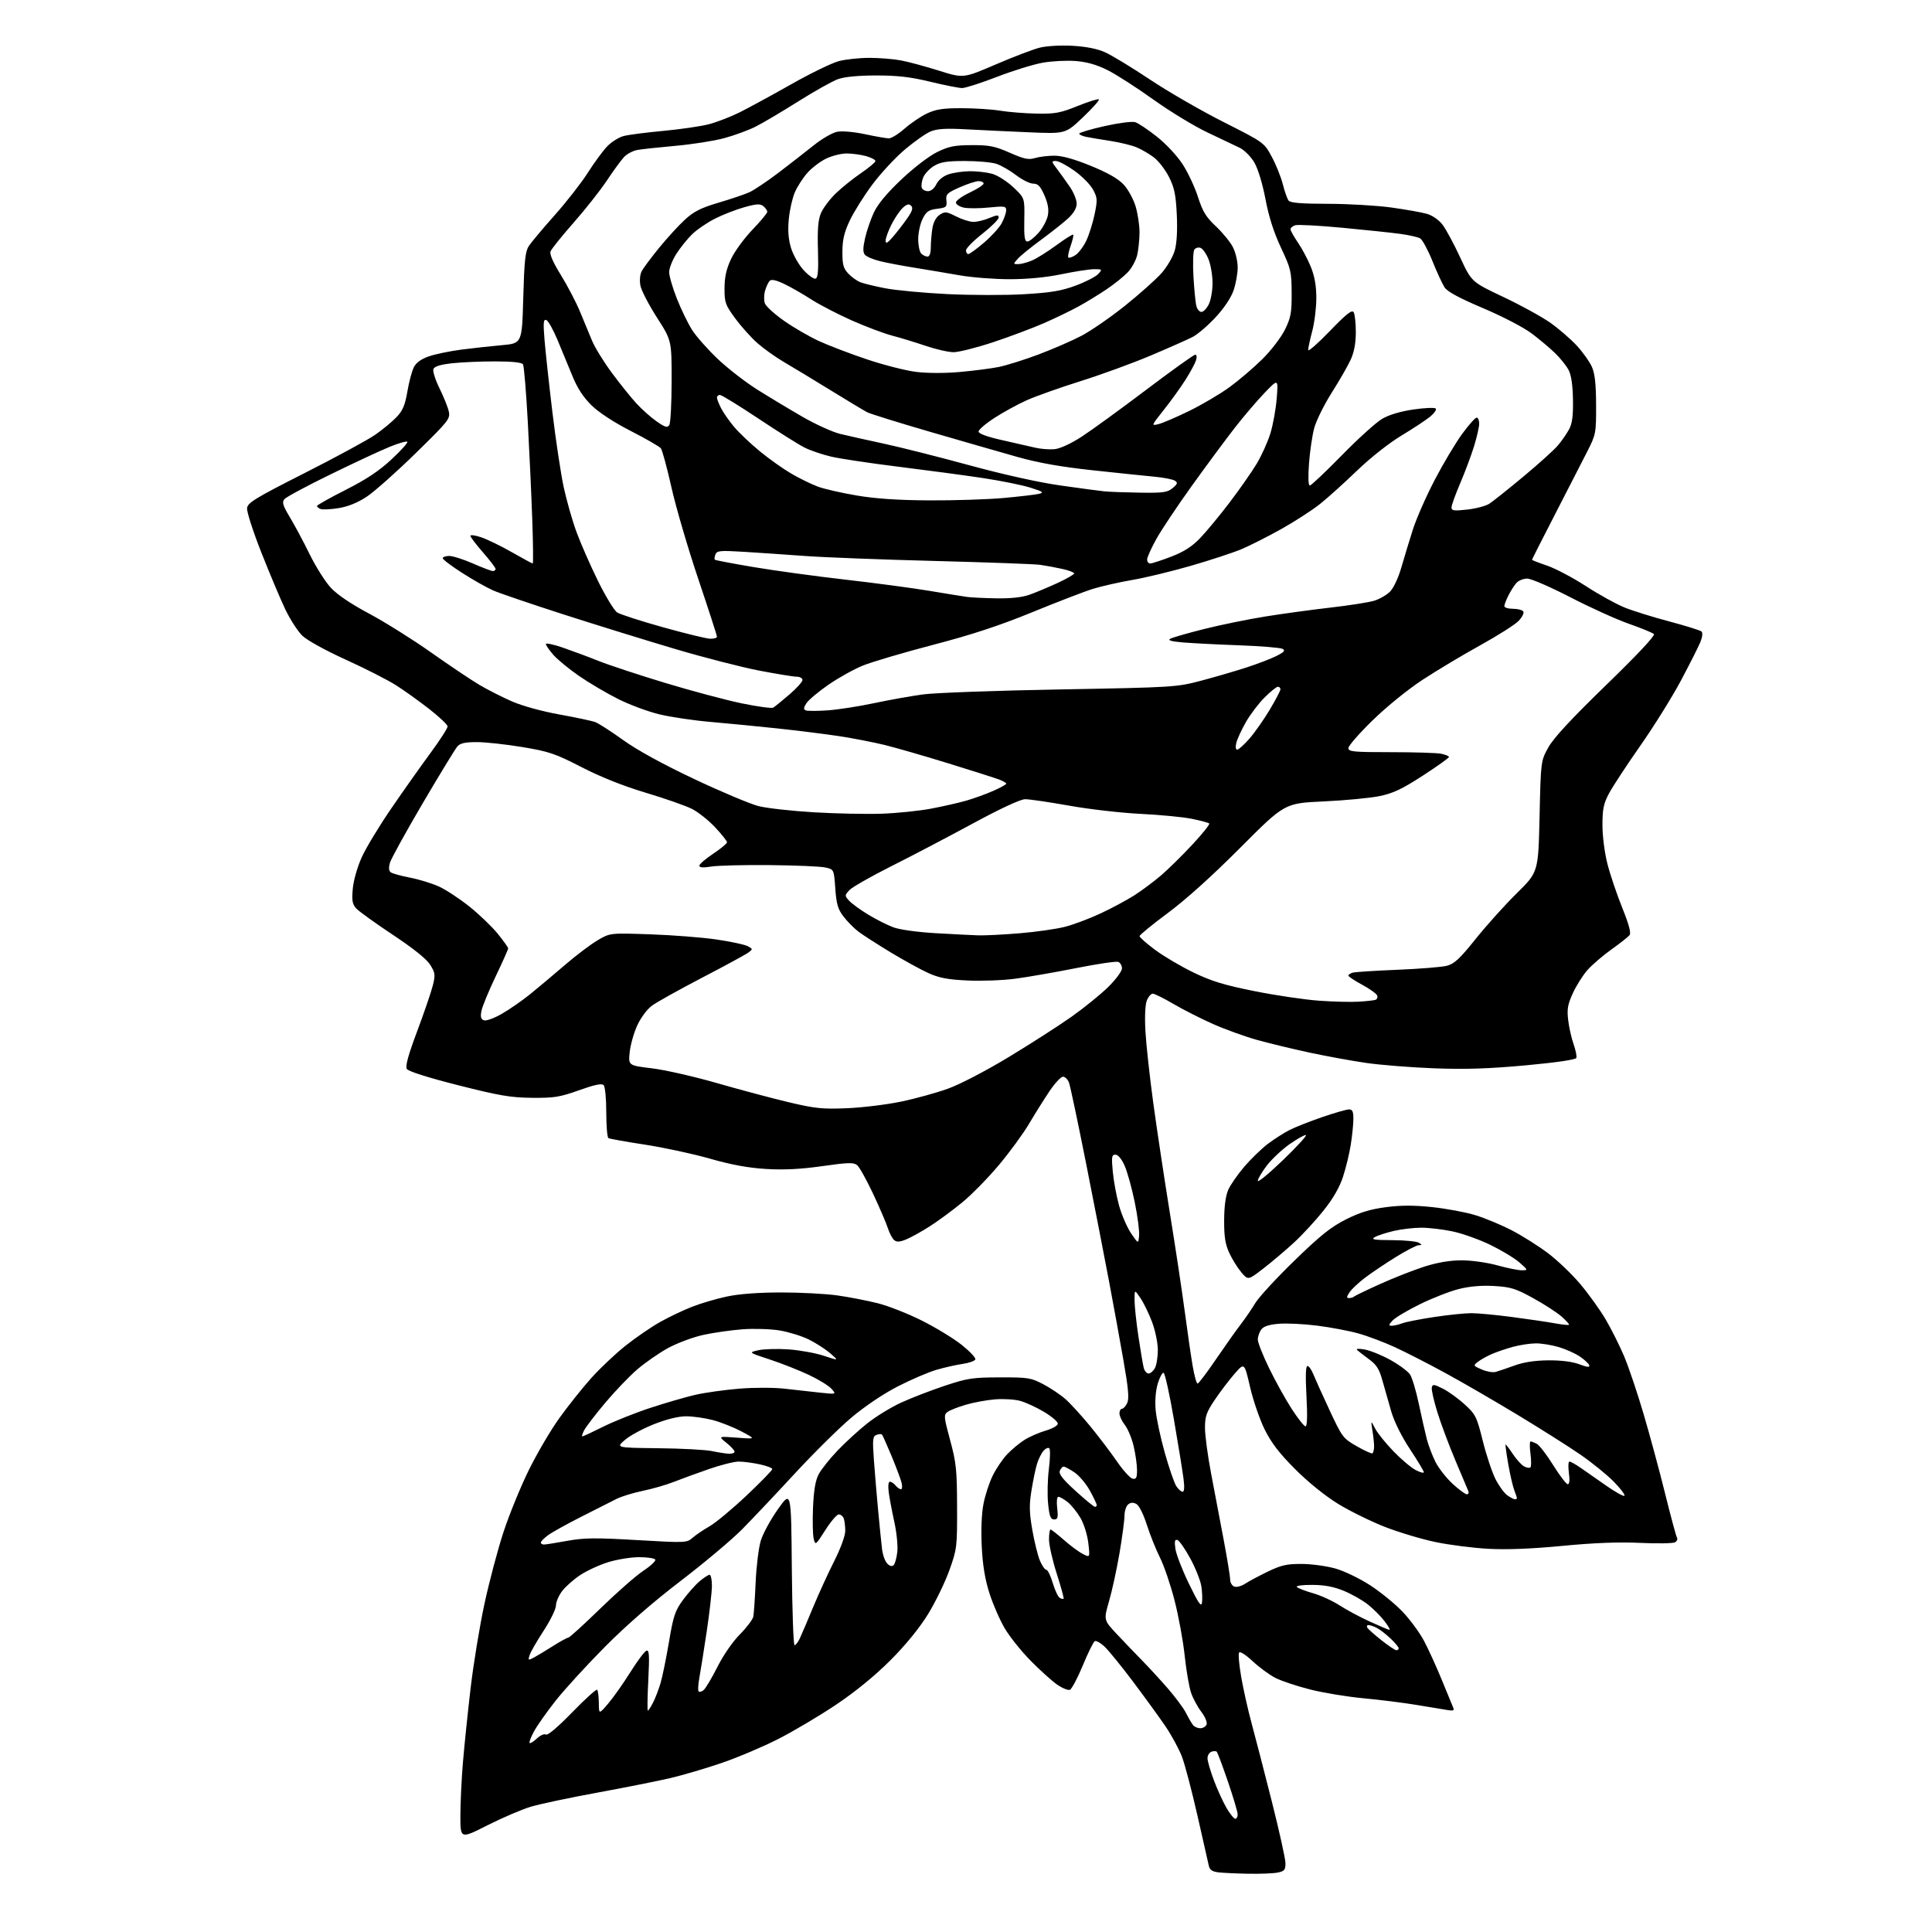 <?xml version="1.0" encoding="UTF-8" standalone="no"?>
<svg 
  version="1.1" 
  xmlns="http://www.w3.org/2000/svg" 
  xmlns:xlink="http://www.w3.org/1999/xlink" 
  xmlns:svg="http://www.w3.org/2000/svg"
  xmlns:rdf="http://www.w3.org/1999/02/22-rdf-syntax-ns#"
  xmlns:cc="http://creativecommons.org/ns#"
  xmlns:dc="http://purl.org/dc/elements/1.1/"
  viewBox="0 0 768 768"
  width="768"
  height="768"
>
<style>svg {background-color: white; }</style>"
<path stroke="none" fill="black" fill-rule="evenodd" d="M496.12,744.84C491.38,744.75 486.04,744.50 484.25,744.28C481.90,743.99 480.87,743.27 480.53,741.69C480.26,740.48 478.24,731.53 476.02,721.79C473.81,712.04 471.05,701.54 469.89,698.44C468.73,695.35 465.74,689.82 463.24,686.16C460.73,682.50 454.97,674.55 450.42,668.50C445.87,662.45 440.81,656.21 439.16,654.64C437.51,653.07 435.71,652.06 435.17,652.40C434.62,652.74 432.47,657.11 430.40,662.11C428.33,667.11 426.03,671.44 425.29,671.72C424.55,672.00 422.27,671.07 420.22,669.65C418.18,668.23 413.49,664.01 409.81,660.28C406.12,656.55 401.50,650.80 399.52,647.50C397.55,644.20 394.78,637.90 393.37,633.50C391.56,627.87 390.64,622.34 390.26,614.80C389.93,608.16 390.19,601.70 390.95,597.80C391.62,594.33 393.29,589.25 394.66,586.50C396.02,583.75 398.57,579.99 400.32,578.14C402.07,576.29 405.13,573.74 407.12,572.46C409.12,571.18 412.94,569.49 415.62,568.71C418.43,567.89 420.50,566.70 420.50,565.91C420.50,565.14 418.02,563.04 415.00,561.23C411.98,559.42 407.70,557.46 405.50,556.86C403.30,556.26 398.80,556.00 395.50,556.27C392.20,556.54 386.98,557.50 383.91,558.41C380.83,559.31 377.56,560.60 376.65,561.28C375.11,562.41 375.19,563.26 377.69,572.50C380.12,581.43 380.41,584.27 380.45,599.00C380.50,615.01 380.41,615.76 377.37,624.25C375.65,629.06 371.82,636.92 368.87,641.71C365.46,647.24 360.03,653.89 353.98,659.96C347.87,666.08 340.17,672.38 332.48,677.55C325.89,681.98 315.55,688.12 309.50,691.21C303.45,694.30 293.32,698.60 287.00,700.76C280.68,702.93 271.45,705.65 266.50,706.81C261.55,707.97 248.50,710.57 237.50,712.59C226.50,714.60 214.57,717.13 211.00,718.20C207.43,719.27 199.66,722.60 193.75,725.59C183.00,731.03 183.00,731.03 183.01,721.77C183.02,716.67 183.47,707.10 184.03,700.50C184.58,693.90 185.96,680.62 187.08,671.00C188.21,661.38 190.69,646.30 192.59,637.50C194.49,628.70 197.89,615.88 200.15,609.00C202.41,602.12 206.91,591.10 210.15,584.50C213.39,577.90 218.87,568.56 222.33,563.74C225.79,558.92 231.48,551.77 234.99,547.85C238.50,543.94 244.66,538.11 248.70,534.91C252.73,531.70 258.91,527.47 262.44,525.49C265.97,523.52 271.67,520.80 275.11,519.46C278.55,518.11 284.77,516.28 288.93,515.39C293.82,514.35 301.46,513.78 310.50,513.77C318.20,513.77 328.24,514.29 332.81,514.94C337.38,515.58 344.58,516.98 348.81,518.03C353.04,519.09 361.00,522.21 366.50,524.98C372.00,527.74 379.11,532.07 382.29,534.61C385.48,537.15 387.92,539.74 387.71,540.37C387.50,540.99 385.27,541.79 382.75,542.16C380.23,542.52 375.54,543.57 372.33,544.50C369.12,545.43 362.20,548.39 356.94,551.09C351.18,554.04 343.83,558.99 338.44,563.52C333.52,567.67 323.43,577.65 316.00,585.70C308.57,593.75 299.12,603.75 295.00,607.92C290.88,612.09 279.85,621.35 270.50,628.50C259.58,636.85 248.82,646.21 240.41,654.70C233.21,661.96 224.44,671.55 220.91,676.01C217.38,680.48 213.50,685.99 212.27,688.26C211.05,690.52 210.26,692.60 210.53,692.86C210.79,693.13 212.10,692.32 213.43,691.07C214.77,689.81 216.37,689.11 217.02,689.51C217.73,689.95 221.80,686.50 227.47,680.66C232.58,675.40 237.04,671.37 237.38,671.71C237.72,672.05 238.02,674.40 238.04,676.92C238.09,681.50 238.09,681.50 241.79,677.16C243.83,674.77 247.78,669.17 250.57,664.72C253.36,660.26 256.24,656.42 256.98,656.17C258.07,655.81 258.21,657.97 257.71,667.86C257.37,674.54 257.29,680.00 257.52,680.00C257.76,680.00 258.68,678.59 259.57,676.87C260.46,675.15 261.81,671.65 262.57,669.09C263.33,666.52 264.84,659.13 265.93,652.66C267.67,642.31 268.35,640.29 271.51,635.99C273.49,633.29 276.47,629.94 278.13,628.55C279.79,627.15 281.57,626.00 282.08,626.00C282.58,626.00 283.00,627.96 283.00,630.36C283.00,632.76 282.06,640.97 280.92,648.61C279.77,656.25 278.46,664.52 278.00,666.98C277.55,669.45 277.40,671.83 277.67,672.28C277.95,672.73 278.85,672.54 279.68,671.85C280.50,671.17 282.98,667.01 285.19,662.62C287.53,657.96 291.26,652.56 294.12,649.69C296.81,646.98 299.21,643.80 299.45,642.63C299.69,641.46 300.10,635.33 300.38,629.00C300.66,622.67 301.58,615.22 302.43,612.43C303.28,609.64 306.34,604.01 309.24,599.93C314.50,592.50 314.50,592.50 314.76,623.25C314.91,640.16 315.40,654.00 315.85,654.00C316.31,654.00 317.26,652.76 317.96,651.25C318.67,649.74 321.01,644.23 323.18,639.00C325.34,633.77 329.11,625.54 331.55,620.69C334.18,615.48 336.00,610.51 336.00,608.52C336.00,606.67 335.73,604.45 335.39,603.58C335.06,602.71 334.17,602.00 333.42,602.00C332.66,602.00 330.27,604.80 328.10,608.21C324.24,614.28 324.13,614.36 323.46,611.69C323.08,610.18 322.96,604.57 323.19,599.22C323.49,592.38 324.15,588.47 325.45,586.03C326.45,584.12 329.80,579.91 332.89,576.67C335.98,573.43 341.28,568.57 344.69,565.86C348.09,563.15 354.16,559.42 358.19,557.57C362.21,555.72 370.00,552.72 375.50,550.88C384.58,547.86 386.61,547.55 397.50,547.53C408.68,547.50 409.85,547.69 414.71,550.25C417.58,551.76 421.55,554.42 423.54,556.17C425.52,557.91 429.92,562.73 433.32,566.87C436.72,571.02 441.53,577.35 444.00,580.94C446.48,584.54 449.29,587.63 450.25,587.81C451.67,588.08 452.00,587.43 451.98,584.32C451.98,582.22 451.37,577.96 450.64,574.86C449.91,571.75 448.34,567.98 447.16,566.47C445.97,564.96 445.00,562.89 445.00,561.87C445.00,560.84 445.46,560.00 446.02,560.00C446.58,560.00 447.52,558.96 448.10,557.68C448.90,555.92 448.53,551.77 446.53,540.43C445.09,532.22 442.55,518.30 440.89,509.50C439.23,500.70 435.17,479.82 431.86,463.10C428.54,446.38 425.43,431.64 424.94,430.35C424.45,429.06 423.38,428.00 422.56,428.00C421.74,428.00 419.33,430.59 417.20,433.75C415.07,436.91 411.43,442.72 409.11,446.65C406.79,450.59 401.36,458.01 397.05,463.15C392.74,468.29 386.13,475.02 382.36,478.10C378.59,481.18 372.87,485.39 369.66,487.44C366.45,489.50 362.24,491.84 360.32,492.64C357.70,493.74 356.49,493.82 355.46,492.97C354.71,492.35 353.57,490.19 352.92,488.17C352.27,486.15 349.63,480.00 347.05,474.50C344.46,469.00 341.62,463.90 340.72,463.16C339.35,462.04 337.11,462.10 326.90,463.55C318.33,464.77 311.73,465.11 304.61,464.69C297.50,464.26 290.85,463.05 282.19,460.58C275.42,458.65 263.76,456.14 256.29,455.00C248.81,453.86 242.31,452.69 241.85,452.41C241.38,452.12 241.00,447.50 241.00,442.14C241.00,436.61 240.54,431.94 239.94,431.34C239.19,430.59 236.31,431.20 230.19,433.39C222.54,436.12 220.30,436.48 211.50,436.40C203.01,436.32 198.57,435.56 182.10,431.39C170.23,428.38 162.32,425.88 161.74,424.95C161.05,423.86 162.22,419.59 165.82,409.96C168.59,402.56 171.39,394.38 172.04,391.79C173.11,387.53 173.01,386.75 171.04,383.56C169.61,381.26 164.48,377.13 156.17,371.61C149.19,366.97 142.63,362.25 141.60,361.11C140.06,359.41 139.81,357.99 140.24,353.25C140.54,349.93 142.07,344.59 143.83,340.71C145.51,337.00 150.82,328.23 155.63,321.23C160.43,314.23 167.43,304.34 171.18,299.25C174.93,294.16 177.97,289.43 177.93,288.75C177.89,288.06 174.63,284.97 170.68,281.89C166.73,278.80 160.80,274.55 157.50,272.44C154.20,270.33 145.20,265.75 137.50,262.25C129.43,258.59 122.09,254.54 120.18,252.70C118.36,250.94 115.29,246.17 113.35,242.11C111.42,238.04 107.16,227.92 103.88,219.61C100.60,211.30 98.05,203.38 98.21,202.00C98.46,199.82 101.42,198.02 121.19,188.00C133.67,181.68 146.27,174.83 149.20,172.79C152.13,170.75 155.94,167.60 157.65,165.79C160.12,163.20 161.02,161.04 161.95,155.59C162.59,151.79 163.75,147.45 164.53,145.94C165.48,144.10 167.47,142.69 170.59,141.62C173.14,140.75 178.89,139.57 183.37,138.98C187.84,138.40 195.10,137.61 199.50,137.21C207.50,136.50 207.50,136.50 208.00,118.45C208.41,103.65 208.81,99.93 210.22,97.78C211.17,96.34 215.81,90.81 220.54,85.49C225.26,80.17 231.18,72.59 233.67,68.66C236.17,64.72 239.61,60.03 241.32,58.23C243.03,56.43 246.02,54.55 247.96,54.06C249.91,53.56 257.02,52.64 263.77,52.02C270.52,51.39 278.62,50.21 281.77,49.39C284.92,48.57 290.43,46.45 294.00,44.67C297.57,42.89 306.80,37.87 314.50,33.51C322.20,29.15 330.74,25.00 333.47,24.29C336.20,23.58 341.65,23.00 345.58,23.00C349.51,23.00 355.15,23.45 358.11,24.01C361.08,24.56 367.87,26.40 373.22,28.08C382.94,31.15 382.94,31.15 395.75,25.65C402.79,22.62 410.69,19.60 413.30,18.95C416.00,18.27 421.59,17.94 426.27,18.20C431.71,18.50 436.13,19.37 439.30,20.79C441.94,21.97 449.96,26.84 457.12,31.62C464.29,36.40 477.43,43.99 486.32,48.48C502.50,56.66 502.50,56.66 505.57,62.36C507.25,65.49 509.23,70.40 509.95,73.28C510.67,76.15 511.70,79.06 512.25,79.75C512.96,80.65 517.39,81.01 527.87,81.02C535.92,81.03 547.23,81.69 553.00,82.48C558.77,83.28 565.18,84.41 567.23,85.01C569.43,85.64 571.98,87.42 573.44,89.34C574.81,91.13 577.96,96.98 580.45,102.34C584.98,112.09 584.98,112.09 597.64,118.07C604.61,121.36 613.06,126.01 616.42,128.40C619.78,130.80 624.47,134.87 626.84,137.44C629.21,140.02 631.89,143.78 632.79,145.81C633.99,148.52 634.44,152.57 634.47,161.00C634.50,172.22 634.41,172.67 630.95,179.50C628.99,183.35 623.26,194.53 618.20,204.35C613.14,214.17 609.00,222.34 609.00,222.51C609.00,222.68 611.68,223.72 614.95,224.83C618.23,225.93 625.14,229.58 630.32,232.93C635.49,236.29 642.42,240.12 645.71,241.46C649.00,242.80 657.05,245.31 663.60,247.04C670.14,248.78 675.90,250.58 676.39,251.04C676.92,251.54 676.73,253.26 675.94,255.19C675.20,257.01 671.73,263.88 668.24,270.45C664.74,277.03 657.45,288.73 652.04,296.45C646.63,304.18 641.03,312.70 639.60,315.40C637.45,319.45 637.00,321.63 637.00,327.99C637.00,332.38 637.85,339.00 638.98,343.41C640.06,347.66 642.71,355.50 644.85,360.82C647.58,367.59 648.45,370.88 647.76,371.75C647.21,372.44 643.96,375.00 640.54,377.44C637.12,379.88 632.83,383.57 631.01,385.64C629.19,387.71 626.59,391.84 625.23,394.82C623.19,399.26 622.86,401.16 623.37,405.46C623.70,408.34 624.67,412.66 625.52,415.05C626.36,417.45 626.86,419.92 626.62,420.54C626.35,421.24 618.68,422.37 606.50,423.49C591.85,424.83 582.55,425.14 570.16,424.67C560.99,424.33 548.77,423.36 543.00,422.52C537.23,421.68 527.10,419.83 520.50,418.41C513.90,416.99 504.58,414.74 499.78,413.41C494.98,412.07 487.11,409.24 482.28,407.10C477.45,404.96 470.36,401.37 466.52,399.11C462.67,396.85 458.95,395.00 458.24,395.00C457.53,395.00 456.47,396.24 455.87,397.75C455.22,399.41 455.00,404.25 455.33,410.00C455.62,415.23 457.03,428.05 458.45,438.50C459.88,448.95 462.83,468.52 465.01,482.00C467.20,495.48 469.88,513.25 470.98,521.50C472.07,529.75 473.50,539.54 474.15,543.25C474.79,546.96 475.65,550.00 476.06,550.00C476.46,550.00 479.78,545.61 483.43,540.25C487.08,534.89 491.52,528.63 493.29,526.34C495.05,524.05 497.62,520.29 499.00,517.99C500.38,515.68 507.36,508.10 514.52,501.15C524.86,491.10 529.07,487.73 535.02,484.74C540.54,481.96 544.68,480.69 550.85,479.88C556.86,479.08 562.06,479.08 569.37,479.85C574.96,480.44 582.67,481.88 586.51,483.06C590.36,484.24 596.88,486.96 601.00,489.10C605.12,491.25 611.56,495.30 615.30,498.12C619.04,500.93 624.81,506.44 628.13,510.37C631.45,514.29 636.01,520.65 638.28,524.50C640.54,528.35 643.85,534.95 645.63,539.17C647.41,543.39 650.90,553.74 653.38,562.17C655.86,570.60 659.71,584.84 661.93,593.82C664.15,602.80 666.26,610.61 666.61,611.18C666.97,611.76 666.64,612.60 665.89,613.07C665.14,613.53 658.89,613.65 652.01,613.32C643.45,612.92 633.68,613.30 621.07,614.51C608.75,615.69 598.98,616.08 591.57,615.67C585.48,615.34 576.00,614.12 570.50,612.96C565.00,611.81 555.99,609.10 550.48,606.95C544.97,604.79 536.65,600.70 531.98,597.85C526.84,594.70 520.12,589.29 514.91,584.08C508.58,577.75 505.39,573.60 502.74,568.27C500.77,564.29 498.14,556.67 496.91,551.33C494.67,541.62 494.67,541.62 490.79,546.06C488.66,548.50 485.13,553.14 482.96,556.36C479.56,561.39 479.00,563.00 479.00,567.61C479.00,570.57 480.09,578.73 481.43,585.74C482.76,592.76 485.01,604.62 486.43,612.09C487.84,619.57 489.00,626.67 489.00,627.87C489.00,629.08 489.73,630.34 490.63,630.69C491.52,631.03 493.43,630.54 494.88,629.60C496.32,628.65 500.38,626.48 503.90,624.77C509.25,622.18 511.48,621.67 517.40,621.69C521.31,621.70 527.37,622.53 530.88,623.52C534.42,624.53 540.59,627.51 544.75,630.23C548.87,632.92 554.63,637.62 557.55,640.69C560.47,643.75 564.29,648.94 566.04,652.22C567.79,655.50 570.99,662.53 573.16,667.84C575.33,673.15 577.38,678.12 577.71,678.89C578.18,679.95 577.63,680.16 575.41,679.77C573.81,679.50 568.23,678.57 563.00,677.72C557.77,676.86 548.27,675.67 541.87,675.08C535.48,674.48 525.98,672.91 520.77,671.59C515.55,670.27 509.36,668.20 507.00,667.00C504.65,665.80 500.57,662.81 497.95,660.36C495.16,657.75 492.91,656.33 492.54,656.94C492.18,657.52 492.58,661.93 493.42,666.74C494.26,671.56 496.10,679.77 497.52,685.00C498.94,690.23 502.55,704.17 505.54,716.00C508.53,727.83 510.98,738.91 510.99,740.62C511.00,743.33 510.58,743.83 507.88,744.38C506.16,744.72 500.87,744.93 496.12,744.84zM491.04,723.00C491.57,723.00 492.00,722.21 491.99,721.25C491.99,720.29 490.25,714.42 488.12,708.21C486.00,702.00 483.99,696.66 483.67,696.34C483.35,696.02 482.39,696.02 481.54,696.35C480.69,696.67 480.00,697.84 480.00,698.95C480.00,700.05 481.15,704.00 482.55,707.72C483.95,711.44 486.21,716.40 487.59,718.74C488.96,721.08 490.52,723.00 491.04,723.00zM477.15,687.00C478.20,687.00 479.32,686.32 479.64,685.49C479.96,684.66 479.03,682.42 477.57,680.51C476.11,678.60 474.28,675.22 473.50,673.01C472.72,670.79 471.57,664.15 470.94,658.24C470.32,652.33 468.51,642.44 466.92,636.26C465.34,630.08 462.74,622.43 461.15,619.26C459.55,616.09 457.19,610.20 455.90,606.17C454.52,601.86 452.79,598.42 451.71,597.85C450.44,597.17 449.43,597.23 448.44,598.05C447.65,598.71 447.00,600.72 447.00,602.52C447.00,604.33 446.10,611.05 445.01,617.47C443.91,623.89 442.04,632.48 440.85,636.56C438.70,643.99 438.70,643.99 444.10,649.73C447.07,652.89 451.56,657.58 454.08,660.14C456.60,662.70 461.15,667.66 464.20,671.15C467.24,674.64 470.53,679.08 471.49,681.00C472.46,682.92 473.70,685.06 474.25,685.75C474.80,686.44 476.10,687.00 477.15,687.00zM212.16,658.94C213.44,658.26 216.87,656.19 219.77,654.35C222.67,652.51 225.42,651.00 225.89,651.00C226.36,651.00 232.09,645.79 238.62,639.43C245.16,633.07 252.88,626.29 255.78,624.38C258.68,622.47 260.79,620.47 260.47,619.95C260.15,619.43 257.26,619.00 254.05,619.00C250.84,619.00 245.33,619.89 241.81,620.98C238.29,622.06 233.28,624.37 230.67,626.10C228.05,627.83 224.81,630.69 223.46,632.47C222.11,634.24 221.00,636.83 221.00,638.22C221.00,639.61 218.80,644.11 216.11,648.23C213.42,652.35 210.91,656.72 210.52,657.95C209.86,660.02 209.97,660.09 212.16,658.94zM555.09,656.00C555.59,656.00 556.00,655.64 556.00,655.20C556.00,654.75 554.54,653.01 552.75,651.32C550.96,649.62 548.52,647.74 547.32,647.12C546.11,646.50 544.63,646.00 544.01,646.00C543.39,646.00 543.17,646.47 543.53,647.05C543.88,647.62 546.43,649.87 549.18,652.05C551.93,654.22 554.59,656.00 555.09,656.00zM552.30,647.89C552.74,647.95 551.89,646.41 550.41,644.47C548.93,642.54 545.95,639.55 543.79,637.83C541.63,636.12 537.30,633.67 534.18,632.38C530.13,630.72 526.50,630.04 521.55,630.02C517.45,630.01 514.99,630.36 515.55,630.89C516.07,631.38 518.98,632.49 522.00,633.35C525.02,634.21 529.75,636.38 532.50,638.16C535.25,639.94 540.65,642.84 544.50,644.59C548.35,646.35 551.86,647.84 552.30,647.89zM477.81,637.09C478.01,635.77 477.90,632.84 477.56,630.59C477.22,628.34 475.25,623.38 473.19,619.57C471.12,615.76 468.81,612.44 468.06,612.19C467.01,611.84 466.82,612.62 467.23,615.62C467.51,617.75 469.93,624.00 472.59,629.50C476.36,637.28 477.52,638.97 477.81,637.09zM422.80,635.54C422.99,635.34 421.77,630.86 420.08,625.58C418.38,620.30 417.00,614.18 417.00,611.99C417.00,609.79 417.27,608.00 417.60,608.00C417.92,608.00 420.29,609.85 422.85,612.10C425.41,614.36 428.80,616.88 430.40,617.70C433.30,619.21 433.30,619.21 432.62,613.38C432.23,610.07 430.87,605.74 429.47,603.35C428.11,601.04 425.82,598.21 424.37,597.07C422.92,595.93 421.28,595.00 420.74,595.00C420.15,595.00 419.95,596.84 420.25,599.50C420.68,603.30 420.48,604.00 419.02,604.00C417.62,604.00 417.15,602.77 416.64,597.74C416.28,594.30 416.42,588.11 416.94,583.99C417.46,579.87 417.54,576.15 417.12,575.73C416.70,575.30 415.66,575.75 414.80,576.73C413.95,577.70 412.78,580.08 412.20,582.00C411.62,583.92 410.63,588.69 410.01,592.59C409.09,598.30 409.16,601.32 410.36,608.18C411.18,612.87 412.53,618.34 413.37,620.35C414.21,622.36 415.35,624.00 415.91,624.00C416.47,624.00 417.62,626.34 418.46,629.19C419.31,632.05 420.55,634.72 421.22,635.14C421.89,635.55 422.60,635.73 422.80,635.54zM355.25,622.15C355.79,621.61 356.44,619.22 356.70,616.84C356.96,614.45 356.42,609.12 355.51,605.00C354.60,600.88 353.60,595.59 353.29,593.25C352.96,590.70 353.14,589.00 353.75,589.00C354.30,589.00 355.32,589.67 356.00,590.50C356.68,591.33 357.65,592.00 358.14,592.00C358.63,592.00 358.74,590.82 358.38,589.38C358.02,587.93 356.22,583.15 354.39,578.74C352.56,574.34 350.84,570.51 350.58,570.24C350.31,569.97 349.33,570.04 348.40,570.40C346.92,570.97 346.80,572.16 347.38,580.27C347.75,585.35 348.52,594.45 349.08,600.50C349.65,606.55 350.34,613.41 350.62,615.74C350.89,618.07 351.83,620.69 352.70,621.55C353.72,622.58 354.61,622.79 355.25,622.15zM216.25,613.98C216.94,613.97 221.10,613.31 225.50,612.51C232.22,611.29 236.66,611.24 253.25,612.21C272.46,613.33 273.05,613.30 275.25,611.34C276.49,610.24 279.52,608.18 282.00,606.76C284.48,605.35 291.11,599.83 296.75,594.51C302.39,589.18 307.00,584.45 307.00,583.99C307.00,583.54 304.73,582.68 301.95,582.08C299.17,581.49 295.43,581.00 293.64,581.00C291.84,581.00 286.58,582.32 281.94,583.93C277.30,585.53 271.02,587.83 268.00,589.02C264.98,590.22 259.35,591.85 255.50,592.64C251.65,593.44 246.93,594.89 245.00,595.88C243.07,596.86 236.81,600.03 231.09,602.92C225.36,605.82 219.40,609.13 217.84,610.28C216.28,611.43 215.00,612.74 215.00,613.19C215.00,613.63 215.56,613.99 216.25,613.98zM435.25,598.99C435.66,599.00 435.99,598.66 435.98,598.25C435.96,597.84 434.73,595.26 433.23,592.53C431.73,589.80 428.97,586.54 427.10,585.28C425.23,584.03 423.31,583.00 422.82,583.00C422.33,583.00 421.64,583.76 421.29,584.69C420.81,585.93 422.49,588.07 427.57,592.68C431.38,596.15 434.84,598.99 435.25,598.99zM602.22,596.00C602.65,596.00 603.00,595.80 603.00,595.57C603.00,595.33 602.52,593.86 601.93,592.32C601.34,590.77 600.27,586.12 599.55,582.00C598.83,577.88 598.35,574.38 598.48,574.23C598.60,574.08 599.89,575.75 601.34,577.94C602.79,580.12 604.82,582.37 605.85,582.92C606.89,583.48 608.03,583.64 608.38,583.29C608.73,582.93 608.73,580.47 608.38,577.82C608.03,575.17 608.05,573.00 608.44,573.00C608.82,573.00 609.95,573.44 610.94,573.97C611.94,574.50 614.87,578.33 617.45,582.47C620.03,586.61 622.62,590.00 623.21,590.00C623.89,590.00 624.05,588.40 623.66,585.50C623.32,583.02 623.42,581.00 623.88,581.00C624.34,581.00 626.25,582.05 628.11,583.33C629.97,584.61 634.56,587.81 638.30,590.44C642.04,593.07 645.39,594.94 645.74,594.59C646.09,594.24 644.16,591.69 641.44,588.92C638.72,586.16 632.67,581.27 628.00,578.07C623.33,574.86 612.08,567.76 603.00,562.27C593.92,556.79 581.10,549.36 574.50,545.77C567.90,542.17 558.94,537.58 554.59,535.57C550.23,533.56 543.62,531.07 539.89,530.04C536.16,529.00 528.81,527.62 523.56,526.96C518.30,526.29 511.45,525.96 508.35,526.22C504.40,526.55 502.29,527.24 501.35,528.54C500.61,529.55 500.00,531.34 500.00,532.51C500.00,533.69 502.03,538.82 504.51,543.92C507.00,549.02 511.04,556.30 513.49,560.09C515.95,563.89 518.41,567.00 518.97,567.00C519.63,567.00 519.76,562.85 519.34,555.00C518.91,547.00 519.04,543.00 519.73,543.00C520.29,543.00 521.34,544.46 522.05,546.25C522.77,548.04 525.68,554.49 528.53,560.60C533.56,571.36 533.88,571.79 539.42,574.95C542.55,576.75 545.34,577.99 545.61,577.72C545.88,577.45 546.16,576.39 546.22,575.36C546.28,574.34 546.01,571.48 545.61,569.00C544.90,564.50 544.90,564.50 546.59,567.78C547.52,569.59 550.80,573.68 553.89,576.88C556.98,580.08 560.96,583.45 562.75,584.37C564.54,585.30 566.00,585.68 566.00,585.23C566.00,584.77 563.52,580.65 560.49,576.08C557.17,571.06 554.22,565.12 553.05,561.13C551.99,557.48 550.41,551.93 549.54,548.79C548.29,544.25 547.20,542.51 544.23,540.34C542.18,538.84 540.05,537.19 539.50,536.68C538.88,536.11 540.03,536.02 542.50,536.45C544.70,536.84 549.32,538.72 552.76,540.63C556.21,542.55 559.70,545.14 560.52,546.40C561.35,547.65 562.92,552.91 564.01,558.09C565.11,563.26 566.53,569.52 567.16,572.00C567.80,574.48 569.33,578.54 570.57,581.04C571.81,583.54 574.88,587.47 577.39,589.79C579.90,592.11 582.46,594.00 583.08,594.00C583.71,594.00 583.98,593.44 583.69,592.75C583.41,592.06 581.11,586.63 578.60,580.69C576.08,574.74 572.85,566.12 571.42,561.53C569.99,556.93 568.97,552.46 569.16,551.58C569.46,550.17 569.96,550.22 573.51,551.98C575.72,553.08 579.63,555.89 582.19,558.24C586.59,562.25 587.01,563.10 589.43,572.78C590.84,578.43 593.11,585.26 594.48,587.96C595.84,590.65 597.97,593.57 599.20,594.43C600.44,595.29 601.79,596.00 602.22,596.00zM470.10,593.00C470.78,593.00 470.91,591.18 470.46,587.75C470.09,584.86 468.37,574.26 466.64,564.20C464.91,554.13 463.07,545.81 462.54,545.70C462.02,545.59 460.98,547.52 460.23,550.00C459.39,552.77 459.07,556.81 459.39,560.50C459.68,563.80 461.31,571.45 463.02,577.50C464.72,583.55 466.78,589.51 467.58,590.75C468.39,591.99 469.52,593.00 470.10,593.00zM289.75,577.89C290.99,577.95 292.00,577.58 292.00,577.07C292.00,576.56 290.54,574.97 288.75,573.53C285.50,570.92 285.50,570.92 293.00,571.50C300.50,572.07 300.50,572.07 294.76,569.03C291.61,567.35 286.45,565.31 283.30,564.49C280.16,563.67 275.40,563.00 272.74,563.00C269.67,563.00 265.00,564.15 259.96,566.14C255.59,567.87 250.39,570.68 248.42,572.39C244.82,575.50 244.82,575.50 261.66,575.69C270.92,575.79 280.52,576.30 283.00,576.83C285.48,577.35 288.51,577.83 289.75,577.89zM231.49,571.00C231.80,571.00 235.52,569.26 239.77,567.14C244.02,565.02 252.45,561.65 258.50,559.66C264.55,557.67 272.63,555.33 276.46,554.45C280.28,553.58 288.16,552.48 293.96,552.01C299.87,551.53 307.80,551.55 312.00,552.04C316.12,552.52 322.43,553.22 326.00,553.60C332.50,554.29 332.50,554.29 330.54,552.08C329.46,550.86 325.41,548.37 321.54,546.55C317.67,544.72 310.68,541.96 306.00,540.42C297.50,537.63 297.50,537.63 301.50,536.73C303.70,536.24 309.13,536.09 313.57,536.41C318.01,536.73 324.31,537.88 327.57,538.97C333.50,540.95 333.50,540.95 330.00,537.93C328.07,536.27 324.22,533.80 321.44,532.43C318.65,531.07 313.48,529.47 309.94,528.88C306.40,528.29 299.79,528.08 295.25,528.41C290.72,528.74 283.65,529.75 279.55,530.65C275.46,531.55 269.14,533.91 265.52,535.89C261.90,537.88 256.36,541.73 253.22,544.45C250.07,547.17 244.36,553.15 240.51,557.73C236.67,562.31 232.94,567.17 232.23,568.53C231.52,569.89 231.19,571.00 231.49,571.00zM456.57,546.00C457.32,546.00 458.46,545.01 459.11,543.80C459.76,542.59 460.27,539.33 460.26,536.55C460.24,533.77 459.21,528.80 457.96,525.50C456.72,522.20 454.64,517.93 453.35,516.02C451.00,512.54 451.00,512.54 451.00,516.77C451.00,519.11 451.69,525.60 452.53,531.21C453.37,536.81 454.32,542.43 454.64,543.70C454.96,544.96 455.83,546.00 456.57,546.00zM594.50,545.37C595.60,545.07 598.98,543.93 602.00,542.83C605.69,541.48 610.13,540.80 615.50,540.76C620.62,540.72 625.06,541.28 627.83,542.33C630.93,543.50 632.04,543.62 631.75,542.73C631.53,542.05 629.85,540.48 628.01,539.24C626.18,538.00 622.42,536.31 619.66,535.49C616.90,534.67 612.81,534.01 610.57,534.01C608.33,534.02 604.25,534.63 601.50,535.37C598.75,536.12 594.92,537.41 593.00,538.26C591.08,539.10 588.60,540.48 587.50,541.33C585.55,542.82 585.60,542.91 589.00,544.39C590.92,545.22 593.40,545.66 594.50,545.37zM553.28,527.00C554.15,527.00 556.03,526.56 557.45,526.02C558.87,525.48 564.60,524.36 570.19,523.52C575.78,522.68 582.41,522.00 584.93,522.01C587.44,522.01 594.67,522.69 601.00,523.52C607.33,524.35 614.94,525.47 617.92,526.01C620.90,526.55 623.50,526.83 623.70,526.63C623.90,526.43 622.56,524.94 620.72,523.32C618.87,521.70 613.79,518.42 609.43,516.02C602.51,512.21 600.54,511.60 593.97,511.21C589.01,510.92 584.25,511.32 579.97,512.39C576.41,513.27 569.43,516.00 564.46,518.44C559.49,520.88 554.58,523.81 553.55,524.94C551.95,526.71 551.92,527.00 553.28,527.00zM536.31,516.00C537.06,516.00 537.93,515.74 538.25,515.41C538.58,515.09 543.27,512.83 548.67,510.39C554.08,507.95 562.01,504.84 566.30,503.47C571.50,501.83 576.43,501.00 581.06,501.00C584.95,501.00 591.21,501.88 595.24,503.00C599.21,504.10 603.59,504.98 604.98,504.96C607.47,504.92 607.46,504.88 604.00,501.85C602.08,500.16 596.90,497.03 592.50,494.89C588.10,492.75 581.35,490.33 577.50,489.52C573.65,488.70 568.02,488.03 565.00,488.03C561.98,488.03 557.02,488.61 554.00,489.33C550.97,490.04 547.60,491.14 546.50,491.78C544.87,492.72 546.18,492.95 553.50,492.98C558.45,493.01 563.17,493.47 564.00,494.00C565.33,494.86 565.32,494.97 563.97,494.98C563.13,494.99 559.08,497.08 554.97,499.62C550.86,502.16 545.34,505.87 542.71,507.85C540.08,509.84 537.25,512.49 536.44,513.74C535.23,515.58 535.21,516.00 536.31,516.00zM502.24,504.22C496.13,508.95 496.13,508.95 493.41,505.72C491.91,503.95 489.76,500.48 488.63,498.00C487.05,494.54 486.58,491.53 486.62,485.00C486.65,479.40 487.22,475.27 488.29,472.88C489.19,470.89 492.08,466.75 494.71,463.68C497.34,460.62 501.52,456.58 504.00,454.70C506.48,452.83 510.33,450.36 512.56,449.22C514.80,448.08 520.65,445.77 525.56,444.08C530.48,442.39 535.29,441.01 536.25,441.01C537.61,441.00 538.00,441.84 537.99,444.75C537.99,446.81 537.52,451.43 536.96,455.00C536.40,458.57 535.00,464.34 533.86,467.81C532.48,472.04 529.90,476.50 526.05,481.31C522.89,485.27 517.61,490.98 514.32,494.00C511.03,497.02 505.60,501.63 502.24,504.22zM452.81,491.23C452.99,489.44 452.21,483.44 451.08,477.91C449.95,472.37 448.14,465.86 447.07,463.42C445.86,460.69 444.46,459.00 443.41,459.00C441.92,459.00 441.79,459.82 442.35,465.75C442.69,469.46 443.82,475.54 444.85,479.25C445.89,482.96 448.03,487.91 449.61,490.25C452.50,494.50 452.50,494.50 452.81,491.23zM510.01,461.15C515.52,455.84 519.62,451.37 519.12,451.21C518.63,451.04 515.73,452.66 512.68,454.79C509.63,456.93 505.53,460.78 503.56,463.35C501.60,465.92 500.00,468.64 500.00,469.40C500.00,470.16 504.51,466.45 510.01,461.15zM336.59,440.54C342.69,440.29 352.36,439.12 358.09,437.93C363.82,436.75 372.28,434.41 376.90,432.74C381.73,430.99 392.01,425.63 401.15,420.10C409.87,414.82 421.07,407.62 426.05,404.10C431.02,400.57 437.55,395.28 440.55,392.33C443.56,389.36 446.00,386.06 446.00,384.95C446.00,383.84 445.33,382.68 444.52,382.37C443.71,382.06 436.17,383.17 427.77,384.84C419.37,386.51 408.47,388.41 403.54,389.06C398.61,389.71 390.06,390.03 384.54,389.76C376.70,389.39 373.30,388.74 369.00,386.79C365.98,385.42 359.23,381.71 354.00,378.55C348.77,375.38 343.05,371.70 341.28,370.37C339.51,369.03 336.83,366.33 335.32,364.35C333.07,361.41 332.49,359.41 332.04,353.17C331.50,345.57 331.50,345.57 328.00,344.82C326.07,344.41 316.18,343.99 306.00,343.89C295.82,343.79 285.36,344.05 282.75,344.47C279.50,344.99 278.00,344.88 278.00,344.12C278.00,343.52 280.48,341.38 283.50,339.37C286.52,337.36 289.00,335.31 289.00,334.82C289.00,334.32 286.87,331.64 284.27,328.86C281.67,326.08 277.51,322.78 275.02,321.53C272.53,320.28 264.29,317.39 256.69,315.12C247.75,312.44 238.76,308.86 231.19,304.96C220.70,299.56 218.28,298.74 207.65,296.97C201.13,295.89 192.99,295.00 189.56,295.00C184.85,295.00 182.94,295.43 181.79,296.75C180.96,297.71 174.78,307.84 168.06,319.27C161.35,330.69 155.47,341.35 155.01,342.96C154.45,344.93 154.55,346.18 155.33,346.76C155.98,347.24 159.43,348.19 163.00,348.88C166.57,349.57 171.75,351.16 174.50,352.41C177.25,353.67 182.68,357.24 186.58,360.35C190.47,363.46 195.53,368.32 197.83,371.14C200.12,373.96 202.00,376.60 202.00,377.01C202.00,377.41 199.76,382.44 197.01,388.18C194.27,393.93 191.74,400.05 191.39,401.80C190.91,404.18 191.15,405.12 192.34,405.58C193.24,405.92 196.34,404.81 199.46,403.02C202.50,401.28 207.58,397.76 210.74,395.20C213.91,392.64 220.10,387.44 224.50,383.65C228.90,379.86 234.75,375.43 237.50,373.81C242.50,370.85 242.50,370.85 258.50,371.41C267.30,371.71 279.12,372.63 284.78,373.46C290.43,374.28 296.02,375.48 297.21,376.11C299.32,377.24 299.32,377.29 297.43,378.69C296.37,379.48 288.07,383.98 279.00,388.70C269.93,393.43 260.98,398.41 259.13,399.79C257.21,401.21 254.70,404.59 253.31,407.64C251.96,410.58 250.61,415.37 250.31,418.27C249.77,423.54 249.77,423.54 259.13,424.67C264.29,425.29 275.93,427.93 285.00,430.55C294.07,433.16 306.90,436.58 313.50,438.15C324.00,440.64 326.89,440.94 336.59,440.54zM540.00,398.19C543.02,398.01 546.05,397.68 546.73,397.47C547.41,397.25 547.73,396.47 547.45,395.74C547.17,395.00 544.48,393.07 541.47,391.45C538.47,389.83 536.01,388.19 536.00,387.82C536.00,387.44 536.79,386.91 537.75,386.64C538.71,386.37 546.70,385.86 555.50,385.50C564.30,385.14 573.14,384.43 575.15,383.91C578.11,383.15 580.27,381.14 586.60,373.24C590.89,367.88 598.24,359.71 602.95,355.08C611.50,346.66 611.50,346.66 612.00,324.58C612.50,302.50 612.50,302.50 615.49,297.11C617.56,293.36 624.56,285.81 638.43,272.35C650.92,260.24 658.04,252.64 657.45,252.05C656.93,251.54 652.45,249.69 647.50,247.96C642.55,246.22 632.06,241.47 624.19,237.40C616.32,233.33 608.63,230.00 607.10,230.00C605.56,230.00 603.62,230.79 602.78,231.75C601.93,232.71 600.51,234.94 599.62,236.70C598.73,238.46 598.00,240.37 598.00,240.95C598.00,241.53 599.55,242.00 601.44,242.00C603.33,242.00 605.18,242.49 605.55,243.08C605.92,243.68 605.07,245.36 603.66,246.83C602.25,248.30 595.40,252.65 588.43,256.50C581.46,260.35 571.16,266.52 565.53,270.21C559.65,274.06 551.19,280.93 545.65,286.33C540.34,291.51 536.00,296.48 536.00,297.37C536.00,298.81 537.96,299.00 552.88,299.00C562.16,299.00 571.16,299.28 572.88,299.62C574.59,299.97 576.00,300.55 576.00,300.91C576.00,301.27 571.32,304.61 565.60,308.32C557.30,313.70 553.81,315.35 548.35,316.47C544.58,317.24 534.56,318.19 526.08,318.58C510.66,319.30 510.66,319.30 493.08,336.94C482.00,348.07 471.34,357.67 464.25,362.92C458.06,367.51 453.00,371.65 453.00,372.13C453.00,372.61 455.81,375.09 459.25,377.64C462.69,380.19 469.55,384.23 474.50,386.62C481.60,390.04 486.71,391.60 498.66,393.99C507.00,395.66 518.47,397.36 524.16,397.78C529.85,398.19 536.98,398.38 540.00,398.19zM389.00,371.82C391.48,371.90 398.83,371.53 405.34,370.99C411.86,370.45 419.96,369.29 423.34,368.42C426.73,367.55 433.12,365.15 437.55,363.08C441.98,361.01 448.05,357.74 451.05,355.82C454.05,353.89 458.81,350.33 461.63,347.91C464.45,345.48 470.02,340.00 474.01,335.71C478.00,331.43 481.00,327.67 480.69,327.35C480.37,327.04 477.27,326.20 473.81,325.50C470.34,324.79 461.20,323.91 453.50,323.53C445.80,323.16 432.98,321.69 425.00,320.26C417.02,318.84 409.15,317.68 407.50,317.70C405.63,317.71 397.70,321.40 386.50,327.47C376.60,332.83 361.98,340.49 354.00,344.49C346.02,348.50 338.64,352.72 337.60,353.89C335.74,355.95 335.74,356.05 337.54,358.05C338.56,359.17 341.96,361.65 345.09,363.55C348.22,365.46 352.74,367.74 355.14,368.63C357.69,369.57 364.69,370.54 372.00,370.96C378.88,371.36 386.52,371.74 389.00,371.82zM350.50,323.46C356.55,323.25 365.32,322.35 370.00,321.47C374.68,320.59 380.98,319.16 384.00,318.30C387.02,317.44 391.86,315.69 394.75,314.42C397.64,313.15 400.00,311.85 400.00,311.53C400.00,311.21 398.76,310.48 397.25,309.90C395.74,309.33 386.62,306.42 377.00,303.45C367.38,300.48 355.90,297.17 351.50,296.10C347.10,295.03 339.00,293.46 333.50,292.62C328.00,291.79 316.98,290.41 309.00,289.56C301.02,288.71 289.10,287.55 282.50,286.98C275.90,286.42 266.80,285.07 262.28,284.00C257.76,282.93 250.33,280.18 245.78,277.90C241.23,275.62 234.23,271.49 230.23,268.74C226.24,265.98 221.63,262.20 219.98,260.33C218.34,258.46 217.00,256.52 217.00,256.02C217.00,255.53 220.04,256.16 223.75,257.44C227.46,258.72 233.88,261.11 238.00,262.76C242.12,264.40 254.03,268.33 264.45,271.48C274.87,274.64 288.54,278.28 294.83,279.59C301.11,280.89 306.76,281.66 307.38,281.29C308.00,280.92 310.86,278.60 313.75,276.12C316.64,273.64 319.00,271.03 319.00,270.31C319.00,269.59 317.97,269.00 316.71,269.00C315.45,269.00 308.75,267.91 301.82,266.58C294.90,265.25 279.84,261.38 268.37,257.98C256.89,254.58 236.94,248.40 224.04,244.25C211.13,240.10 198.53,235.80 196.04,234.71C193.54,233.61 188.01,230.49 183.75,227.76C179.49,225.04 176.00,222.40 176.00,221.90C176.00,221.41 177.16,221.00 178.58,221.00C180.00,221.00 184.24,222.35 188.00,224.00C191.76,225.65 195.32,227.00 195.92,227.00C196.51,227.00 197.00,226.62 197.00,226.16C197.00,225.69 194.75,222.74 192.00,219.60C189.25,216.45 187.00,213.49 187.00,213.00C187.00,212.52 188.96,212.79 191.35,213.60C193.74,214.42 199.22,217.09 203.52,219.54C207.82,221.99 211.53,224.00 211.77,224.00C212.00,224.00 211.93,216.24 211.59,206.75C211.26,197.26 210.46,179.72 209.81,167.76C209.16,155.80 208.30,145.49 207.91,144.85C207.43,144.07 203.66,143.67 196.84,143.66C191.15,143.65 183.43,143.99 179.69,144.41C175.00,144.93 172.69,145.65 172.28,146.71C171.96,147.55 173.05,151.00 174.71,154.37C176.37,157.74 178.04,161.88 178.40,163.56C179.04,166.46 178.35,167.33 165.21,180.19C157.59,187.65 148.87,195.39 145.85,197.40C142.20,199.82 138.44,201.36 134.64,201.98C131.50,202.49 128.27,202.66 127.46,202.35C126.66,202.04 126.00,201.50 126.00,201.14C126.01,200.79 131.14,197.90 137.42,194.72C145.67,190.55 150.72,187.18 155.66,182.58C159.42,179.08 162.24,175.94 161.92,175.61C161.60,175.27 158.45,176.18 154.92,177.61C151.39,179.04 140.81,183.97 131.42,188.56C122.02,193.14 113.77,197.58 113.07,198.41C112.03,199.67 112.41,200.92 115.29,205.72C117.20,208.90 120.73,215.51 123.13,220.40C125.53,225.30 129.30,231.25 131.50,233.63C134.06,236.40 139.53,240.09 146.74,243.93C152.92,247.23 163.95,254.13 171.24,259.28C178.53,264.43 187.20,270.25 190.50,272.21C193.80,274.17 199.69,277.15 203.58,278.85C207.69,280.63 215.60,282.81 222.46,284.03C228.95,285.20 235.34,286.56 236.66,287.06C237.98,287.56 242.99,290.79 247.79,294.24C253.35,298.23 263.61,303.85 276.05,309.72C286.79,314.79 298.26,319.61 301.54,320.44C304.82,321.27 314.70,322.38 323.50,322.90C332.30,323.42 344.45,323.67 350.50,323.46zM491.81,298.00C492.37,298.00 494.56,296.03 496.67,293.62C498.77,291.21 502.41,286.03 504.75,282.11C507.09,278.18 509.00,274.53 509.00,273.99C509.00,273.44 508.54,273.00 507.97,273.00C507.41,273.00 505.03,274.92 502.68,277.27C500.33,279.61 497.00,284.00 495.28,287.02C493.56,290.03 491.84,293.74 491.47,295.25C491.06,296.90 491.19,298.00 491.81,298.00zM329.00,282.38C333.12,282.09 341.45,280.80 347.50,279.51C353.55,278.22 362.32,276.66 367.00,276.03C371.68,275.40 396.20,274.51 421.50,274.06C466.71,273.23 467.67,273.17 477.50,270.58C483.00,269.12 491.10,266.76 495.50,265.33C499.90,263.90 505.27,261.84 507.43,260.75C510.48,259.22 511.02,258.59 509.85,257.94C509.03,257.47 501.18,256.83 492.42,256.51C483.67,256.19 473.60,255.67 470.05,255.36C465.54,254.97 464.09,254.53 465.20,253.91C466.07,253.42 472.14,251.68 478.67,250.04C485.21,248.40 496.17,246.16 503.03,245.06C509.89,243.96 521.53,242.37 528.91,241.52C536.28,240.68 544.06,239.46 546.19,238.82C548.32,238.19 551.17,236.55 552.53,235.20C553.96,233.77 555.85,229.75 557.04,225.62C558.17,221.70 560.24,214.90 561.64,210.50C563.04,206.10 566.96,197.20 570.35,190.72C573.73,184.24 578.64,176.03 581.24,172.47C583.85,168.91 586.44,166.00 586.99,166.00C587.55,166.00 588.00,167.08 588.00,168.39C588.00,169.71 587.08,173.77 585.95,177.41C584.83,181.06 582.35,187.67 580.45,192.11C578.55,196.55 577.00,200.87 577.00,201.72C577.00,203.01 577.99,203.15 583.25,202.56C586.69,202.18 590.62,201.14 592.00,200.26C593.38,199.37 599.46,194.53 605.53,189.48C611.59,184.44 617.80,178.84 619.31,177.04C620.83,175.24 622.83,172.35 623.75,170.63C624.99,168.32 625.39,165.24 625.28,158.84C625.19,153.16 624.60,149.12 623.57,147.13C622.70,145.46 620.31,142.45 618.25,140.45C616.19,138.44 611.95,134.88 608.83,132.53C605.63,130.12 597.21,125.75 589.50,122.48C580.18,118.54 575.34,115.93 574.25,114.26C573.37,112.92 571.19,108.19 569.40,103.74C567.60,99.29 565.40,95.24 564.51,94.74C563.61,94.24 560.09,93.45 556.69,92.98C553.28,92.51 542.90,91.41 533.62,90.54C524.33,89.66 515.89,89.22 514.87,89.54C513.84,89.87 513.00,90.59 513.00,91.14C513.00,91.69 514.34,94.08 515.97,96.46C517.60,98.83 519.91,103.19 521.10,106.14C522.59,109.85 523.26,113.66 523.26,118.50C523.26,122.35 522.53,128.26 521.63,131.64C520.73,135.02 520.01,138.40 520.02,139.14C520.03,139.89 523.90,136.50 528.62,131.60C535.18,124.80 537.41,123.03 538.08,124.10C538.57,124.87 538.97,128.43 538.96,132.00C538.96,136.34 538.30,139.96 536.96,142.89C535.87,145.31 532.47,151.22 529.42,156.04C526.37,160.85 523.23,167.20 522.43,170.14C521.64,173.09 520.70,179.44 520.35,184.25C519.95,189.66 520.07,193.00 520.67,193.00C521.20,193.00 526.91,187.61 533.36,181.02C539.81,174.42 547.04,167.89 549.41,166.50C552.16,164.89 556.69,163.53 561.84,162.78C566.29,162.13 570.29,161.96 570.72,162.39C571.15,162.82 570.15,164.28 568.50,165.63C566.85,166.98 561.67,170.39 557.00,173.21C552.10,176.17 544.68,182.03 539.50,187.03C534.55,191.80 527.96,197.75 524.85,200.24C521.74,202.74 514.76,207.26 509.35,210.29C503.93,213.32 496.77,216.94 493.43,218.34C490.09,219.73 481.09,222.69 473.43,224.90C465.77,227.12 455.27,229.66 450.10,230.54C444.93,231.43 437.92,233.02 434.53,234.06C431.13,235.11 420.27,239.29 410.39,243.34C397.39,248.67 386.49,252.26 370.96,256.32C359.16,259.41 346.58,263.12 343.01,264.57C339.44,266.02 333.28,269.45 329.32,272.19C325.36,274.93 321.43,278.22 320.59,279.51C319.43,281.28 319.35,281.98 320.28,282.38C320.95,282.67 324.88,282.67 329.00,282.38zM282.25,253.90C283.76,253.96 285.00,253.60 285.00,253.10C285.00,252.61 281.65,242.25 277.55,230.08C273.45,217.91 268.66,201.55 266.91,193.73C265.15,185.90 263.26,178.92 262.70,178.21C262.15,177.50 256.79,174.42 250.80,171.35C244.07,167.91 238.10,164.01 235.16,161.14C231.89,157.94 229.53,154.33 227.56,149.50C225.98,145.65 223.30,139.16 221.60,135.08C219.89,130.99 217.89,127.45 217.14,127.20C216.02,126.84 215.90,128.28 216.46,135.13C216.84,139.73 218.24,152.63 219.58,163.79C220.92,174.96 222.95,188.43 224.10,193.74C225.25,199.04 227.52,207.01 229.15,211.44C230.77,215.87 234.59,224.58 237.63,230.78C240.68,236.99 244.14,242.69 245.33,243.46C246.52,244.23 254.70,246.87 263.50,249.33C272.30,251.79 280.74,253.85 282.25,253.90zM396.12,237.85C401.69,237.95 406.30,237.45 409.12,236.46C411.53,235.61 416.54,233.52 420.25,231.81C423.96,230.10 427.00,228.37 427.00,227.95C427.00,227.54 424.86,226.73 422.25,226.15C419.64,225.57 415.70,224.84 413.50,224.53C411.30,224.22 392.40,223.53 371.50,222.99C350.60,222.45 327.43,221.56 320.00,221.01C312.57,220.47 301.67,219.72 295.78,219.36C286.25,218.78 284.98,218.89 284.40,220.39C284.05,221.32 283.93,222.27 284.15,222.49C284.37,222.71 291.29,224.03 299.53,225.42C307.76,226.81 324.18,229.06 336.01,230.41C347.84,231.76 362.91,233.77 369.51,234.88C376.10,235.99 382.85,237.07 384.50,237.30C386.15,237.52 391.38,237.77 396.12,237.85zM457.23,224.00C457.90,224.00 461.61,222.79 465.47,221.32C470.52,219.39 473.74,217.35 476.99,213.99C479.47,211.43 484.76,205.04 488.75,199.79C492.74,194.53 497.60,187.59 499.54,184.37C501.48,181.14 503.94,175.71 504.99,172.29C506.05,168.88 507.18,162.58 507.52,158.29C508.14,150.50 508.14,150.50 502.68,156.18C499.68,159.30 494.31,165.60 490.75,170.18C487.20,174.75 479.59,185.03 473.86,193.00C468.13,200.97 461.76,210.50 459.72,214.16C457.67,217.83 456.00,221.54 456.00,222.41C456.00,223.29 456.55,224.00 457.23,224.00zM369.45,198.91C379.32,198.96 392.59,198.53 398.95,197.96C405.30,197.38 411.62,196.64 413.00,196.31C415.14,195.80 414.64,195.44 409.56,193.84C406.29,192.81 397.74,191.08 390.56,190.01C383.38,188.93 368.38,186.92 357.23,185.54C346.08,184.16 334.04,182.36 330.46,181.53C326.88,180.70 322.05,179.05 319.73,177.87C317.40,176.69 309.17,171.51 301.43,166.36C293.70,161.21 286.84,157.00 286.18,157.00C285.53,157.00 285.00,157.47 285.00,158.05C285.00,158.63 285.74,160.53 286.65,162.29C287.55,164.04 289.87,167.36 291.79,169.66C293.72,171.96 298.32,176.33 302.03,179.38C305.73,182.43 311.41,186.45 314.63,188.32C317.86,190.19 322.56,192.49 325.07,193.42C327.58,194.36 334.55,195.96 340.57,196.97C348.13,198.25 357.04,198.84 369.45,198.91zM453.14,195.84C462.42,195.98 464.08,195.75 466.14,194.02C468.12,192.36 468.26,191.89 467.03,191.08C466.22,190.55 462.62,189.84 459.03,189.51C455.44,189.17 444.36,188.02 434.42,186.95C421.67,185.57 412.83,184.01 404.42,181.64C397.86,179.79 382.24,175.29 369.70,171.65C357.16,168.00 345.91,164.50 344.70,163.87C343.49,163.24 336.88,159.26 330.00,155.03C323.12,150.80 314.86,145.80 311.64,143.92C308.41,142.04 303.72,138.70 301.20,136.50C298.69,134.31 294.69,129.87 292.32,126.64C288.33,121.23 288.00,120.31 288.01,114.64C288.02,110.17 288.71,107.01 290.57,103.02C291.97,100.01 295.79,94.76 299.06,91.36C302.33,87.96 305.00,84.74 305.00,84.21C305.00,83.68 304.31,82.67 303.46,81.97C302.21,80.93 300.81,81.00 295.88,82.37C292.56,83.30 287.29,85.35 284.17,86.94C281.05,88.52 276.96,91.32 275.09,93.16C273.21,95.00 270.40,98.50 268.84,100.95C267.28,103.39 266.00,106.64 266.00,108.17C266.00,109.70 267.38,114.45 269.07,118.72C270.77,123.00 273.49,128.61 275.13,131.18C276.77,133.75 281.35,138.93 285.31,142.68C289.26,146.43 296.32,151.91 301.00,154.85C305.68,157.79 313.77,162.66 319.00,165.68C324.23,168.70 330.98,171.76 334.00,172.49C337.02,173.22 344.90,174.98 351.50,176.40C358.10,177.82 373.40,181.69 385.50,184.99C398.90,188.65 412.98,191.77 421.50,192.98C429.20,194.07 437.07,195.13 439.00,195.32C440.93,195.52 447.29,195.75 453.14,195.84zM419.16,178.56C421.37,178.35 425.61,176.41 429.90,173.64C433.79,171.12 445.33,162.74 455.53,155.03C465.74,147.31 474.55,141.00 475.11,141.00C475.72,141.00 475.84,141.92 475.43,143.25C475.04,144.49 473.15,147.97 471.23,151.00C469.31,154.03 465.45,159.39 462.65,162.91C457.60,169.28 457.59,169.32 460.53,168.59C462.17,168.19 467.65,165.83 472.73,163.35C477.80,160.87 485.00,156.63 488.73,153.92C492.45,151.21 498.33,146.20 501.79,142.78C505.30,139.30 509.27,134.12 510.79,131.03C513.15,126.22 513.49,124.33 513.45,116.44C513.41,107.94 513.15,106.84 509.20,98.44C506.35,92.38 504.37,86.17 503.04,79.15C501.86,72.95 500.08,67.11 498.61,64.59C497.24,62.26 494.67,59.67 492.82,58.76C491.00,57.87 485.23,55.12 480.00,52.66C474.77,50.19 465.10,44.31 458.50,39.59C451.90,34.86 443.71,29.60 440.30,27.89C436.04,25.75 432.10,24.62 427.69,24.26C424.16,23.98 418.26,24.27 414.58,24.91C410.90,25.55 402.69,28.09 396.34,30.54C390.00,32.99 383.75,35.00 382.46,35.00C381.18,35.00 375.49,33.88 369.81,32.50C361.99,30.60 356.82,30.00 348.38,30.00C341.25,30.00 335.79,30.52 333.17,31.44C330.93,32.23 323.79,36.23 317.30,40.32C310.81,44.42 303.16,48.94 300.31,50.37C297.45,51.80 291.83,53.86 287.81,54.94C283.79,56.02 275.10,57.39 268.50,57.97C261.90,58.56 255.08,59.30 253.33,59.62C251.59,59.93 249.22,61.20 248.06,62.43C246.90,63.67 243.83,67.87 241.23,71.78C238.63,75.69 232.68,83.23 228.00,88.54C223.32,93.86 219.21,98.98 218.85,99.93C218.42,101.05 219.85,104.32 222.94,109.30C225.54,113.51 228.94,120.00 230.49,123.72C232.03,127.45 234.22,132.72 235.35,135.44C236.48,138.16 240.05,143.93 243.27,148.28C246.49,152.63 250.90,158.11 253.07,160.46C255.24,162.81 258.84,166.00 261.08,167.56C264.46,169.89 265.30,170.13 266.06,168.94C266.56,168.15 266.98,160.27 266.98,151.43C267.00,135.36 267.00,135.36 261.11,126.17C257.87,121.12 254.93,115.42 254.57,113.51C254.18,111.45 254.40,109.10 255.11,107.76C255.77,106.52 258.88,102.35 262.02,98.50C265.16,94.65 269.75,89.63 272.23,87.35C275.82,84.05 278.55,82.67 285.62,80.57C290.50,79.13 296.01,77.27 297.85,76.44C299.69,75.61 304.87,72.15 309.35,68.75C313.83,65.34 320.17,60.41 323.44,57.79C326.72,55.16 330.92,52.73 332.83,52.37C334.82,52.00 339.53,52.42 343.92,53.36C348.11,54.26 352.37,55.00 353.37,55.00C354.37,55.00 357.19,53.24 359.63,51.09C362.07,48.95 366.07,46.25 368.52,45.09C372.05,43.44 374.91,43.00 382.24,43.01C387.33,43.01 394.26,43.46 397.63,44.01C401.00,44.56 407.53,45.08 412.13,45.16C419.43,45.30 421.51,44.91 428.39,42.13C432.73,40.38 436.53,39.20 436.83,39.50C437.14,39.80 434.28,43.01 430.48,46.63C423.57,53.21 423.57,53.21 409.03,52.59C401.04,52.25 389.74,51.71 383.92,51.40C375.93,50.97 372.51,51.18 369.90,52.27C368.01,53.06 363.37,56.33 359.59,59.53C355.82,62.74 350.02,68.99 346.72,73.43C343.41,77.87 339.40,84.27 337.80,87.66C335.59,92.34 334.89,95.30 334.87,100.01C334.84,105.13 335.24,106.63 337.17,108.71C338.45,110.08 340.62,111.65 342.00,112.19C343.38,112.73 347.85,113.81 351.94,114.60C356.03,115.39 367.06,116.43 376.44,116.90C385.82,117.37 399.57,117.40 407.00,116.96C417.85,116.32 421.91,115.64 427.67,113.50C431.62,112.03 435.63,109.96 436.58,108.91C438.25,107.06 438.19,107.00 434.90,107.01C433.03,107.02 427.23,107.91 422.00,109.00C415.89,110.27 408.53,110.98 401.38,110.99C395.27,110.99 386.27,110.29 381.38,109.43C376.50,108.57 368.45,107.21 363.50,106.42C358.55,105.63 352.34,104.45 349.71,103.79C347.07,103.14 344.41,102.00 343.80,101.26C342.99,100.29 343.01,98.54 343.87,94.72C344.51,91.85 346.08,87.25 347.36,84.50C348.92,81.16 352.55,76.79 358.32,71.33C363.25,66.67 369.34,62.00 372.52,60.45C377.18,58.17 379.43,57.72 386.30,57.69C393.30,57.67 395.51,58.11 401.41,60.72C407.11,63.23 408.86,63.60 411.41,62.83C413.11,62.32 416.57,61.90 419.10,61.89C422.19,61.89 426.96,63.21 433.60,65.92C440.39,68.69 444.50,71.04 446.69,73.39C448.44,75.28 450.58,79.20 451.44,82.10C452.30,84.99 452.99,89.64 452.98,92.43C452.96,95.22 452.55,99.24 452.06,101.36C451.56,103.49 449.89,106.57 448.33,108.22C446.77,109.86 443.02,112.88 440.00,114.92C436.98,116.96 432.02,120.00 429.00,121.67C425.98,123.35 419.72,126.38 415.10,128.41C410.47,130.43 401.31,133.87 394.74,136.05C388.16,138.22 381.11,140.00 379.07,140.00C377.02,140.00 372.01,138.86 367.93,137.47C363.84,136.08 357.87,134.25 354.65,133.42C351.43,132.58 344.23,129.87 338.65,127.40C333.07,124.92 325.80,121.16 322.50,119.03C319.20,116.90 314.36,114.13 311.75,112.88C308.53,111.34 306.67,110.93 305.98,111.62C305.42,112.18 304.59,113.96 304.12,115.58C303.66,117.19 303.63,119.47 304.06,120.62C304.49,121.78 307.91,124.89 311.67,127.53C315.43,130.17 321.65,133.78 325.50,135.55C329.35,137.33 337.94,140.61 344.59,142.84C351.23,145.08 360.03,147.32 364.15,147.83C368.63,148.39 375.60,148.40 381.56,147.87C387.03,147.38 393.98,146.49 397.00,145.88C400.02,145.27 407.12,143.05 412.77,140.93C418.42,138.81 426.15,135.45 429.94,133.46C433.73,131.47 441.54,126.07 447.30,121.45C453.07,116.83 459.57,111.02 461.76,108.54C463.97,106.02 466.30,102.02 467.00,99.50C467.81,96.60 468.09,91.48 467.79,85.24C467.40,77.30 466.82,74.54 464.67,70.31C463.22,67.46 460.54,63.99 458.71,62.59C456.89,61.20 453.79,59.39 451.82,58.57C449.86,57.75 445.16,56.60 441.38,56.02C437.59,55.44 433.26,54.71 431.75,54.40C430.24,54.09 429.00,53.52 429.00,53.12C429.00,52.73 433.51,51.38 439.02,50.14C444.68,48.87 450.02,48.18 451.27,48.57C452.50,48.95 456.38,51.55 459.91,54.35C463.55,57.23 467.97,61.98 470.14,65.34C472.25,68.60 474.99,74.45 476.23,78.35C478.08,84.10 479.41,86.28 483.33,89.96C485.99,92.46 489.03,96.17 490.08,98.21C491.14,100.25 492.00,103.88 492.00,106.28C492.00,108.68 491.27,112.78 490.38,115.39C489.38,118.32 486.63,122.44 483.21,126.14C480.16,129.43 476.03,132.96 474.03,133.98C472.03,135.00 464.57,138.31 457.45,141.32C450.33,144.34 437.75,148.93 429.50,151.52C421.25,154.12 411.57,157.55 408.00,159.17C404.43,160.78 398.69,163.93 395.25,166.17C391.81,168.40 389.00,170.82 389.00,171.55C389.00,172.38 392.35,173.61 398.25,174.94C403.34,176.09 409.30,177.45 411.50,177.96C413.70,178.48 417.15,178.74 419.16,178.56zM477.59,124.00C478.34,124.00 479.64,122.67 480.47,121.05C481.31,119.43 482.00,115.61 482.00,112.57C482.00,109.53 481.29,105.27 480.42,103.10C479.55,100.93 478.13,98.88 477.25,98.54C476.38,98.21 475.26,98.51 474.77,99.22C474.28,99.92 474.12,104.78 474.42,110.00C474.72,115.22 475.25,120.51 475.60,121.75C475.95,122.99 476.84,124.00 477.59,124.00zM324.21,110.76C325.15,110.45 325.39,107.57 325.15,99.35C324.91,91.22 325.21,87.42 326.33,84.76C327.15,82.78 329.78,79.27 332.16,76.95C334.55,74.64 339.09,70.98 342.25,68.83C345.41,66.68 348.00,64.51 348.00,64.01C348.00,63.51 346.31,62.63 344.25,62.05C342.19,61.48 338.73,61.01 336.57,61.01C334.40,61.00 330.71,61.93 328.36,63.07C326.01,64.21 322.65,66.77 320.90,68.77C319.15,70.76 316.92,74.22 315.96,76.45C315.00,78.68 313.92,83.42 313.57,87.00C313.12,91.55 313.38,95.01 314.43,98.52C315.27,101.29 317.51,105.26 319.44,107.37C321.37,109.47 323.51,111.00 324.21,110.76zM404.72,105.00C405.84,105.00 408.29,104.36 410.17,103.58C412.04,102.79 416.41,100.06 419.88,97.51C423.36,94.95 426.38,93.05 426.61,93.27C426.84,93.50 426.38,95.52 425.59,97.75C424.80,99.99 424.39,102.06 424.69,102.36C424.99,102.65 426.27,102.22 427.53,101.39C428.80,100.56 430.74,97.95 431.85,95.61C432.95,93.26 434.43,88.54 435.13,85.13C436.30,79.47 436.25,78.61 434.50,75.37C433.45,73.41 430.13,70.05 427.13,67.91C424.13,65.76 420.79,64.00 419.72,64.00C417.89,64.00 417.92,64.20 420.24,67.25C421.61,69.04 423.91,72.26 425.36,74.39C426.81,76.53 428.00,79.48 428.00,80.94C428.00,82.66 426.84,84.70 424.75,86.66C422.96,88.34 418.12,92.18 414.00,95.21C409.88,98.23 405.64,101.67 404.60,102.85C402.72,104.97 402.72,105.00 404.72,105.00zM368.70,102.00C369.53,102.00 370.00,100.65 370.01,98.25C370.02,96.19 370.31,92.78 370.65,90.68C371.05,88.29 372.13,86.30 373.56,85.37C375.62,84.02 376.23,84.08 380.02,86.01C382.31,87.18 385.39,88.17 386.85,88.20C388.31,88.24 391.19,87.55 393.25,86.68C396.30,85.40 397.00,85.36 397.00,86.46C397.00,87.21 394.07,90.12 390.50,92.93C386.93,95.74 384.00,98.70 384.00,99.52C384.00,100.33 384.41,101.00 384.92,101.00C385.42,101.00 388.24,98.95 391.17,96.45C394.10,93.95 397.27,90.46 398.21,88.70C399.15,86.94 399.94,84.67 399.96,83.65C400.00,81.96 399.41,81.86 393.07,82.49C389.26,82.88 384.76,82.89 383.07,82.52C381.38,82.14 380.00,81.23 380.00,80.49C380.00,79.75 382.48,77.97 385.50,76.54C388.52,75.11 391.00,73.50 391.00,72.97C391.00,72.44 390.11,72.00 389.03,72.00C387.94,72.00 384.55,73.11 381.49,74.46C376.46,76.69 375.94,77.20 376.21,79.71C376.48,82.28 376.18,82.54 372.50,83.00C369.15,83.42 368.22,84.07 366.75,87.00C365.79,88.92 365.00,92.55 365.00,95.05C365.00,97.55 365.54,100.14 366.20,100.80C366.86,101.46 367.98,102.00 368.70,102.00zM355.08,94.00C356.72,92.08 359.25,88.80 360.70,86.71C362.66,83.88 363.04,82.64 362.19,81.79C361.33,80.93 360.51,81.13 358.92,82.57C357.74,83.63 355.71,86.62 354.39,89.22C353.08,91.81 352.02,94.74 352.04,95.72C352.07,97.06 352.81,96.64 355.08,94.00zM408.40,96.00C409.17,96.00 411.17,94.43 412.85,92.52C414.53,90.61 416.19,87.50 416.54,85.62C416.99,83.23 416.57,80.82 415.15,77.60C413.55,73.98 412.60,73.00 410.72,73.00C409.40,73.00 406.34,71.49 403.91,69.63C401.49,67.78 397.97,65.76 396.10,65.13C394.23,64.51 388.61,64.00 383.60,64.00C376.27,64.01 373.86,64.40 371.23,66.00C369.42,67.10 367.49,69.20 366.93,70.67C366.38,72.14 366.15,73.94 366.43,74.67C366.71,75.40 367.83,76.00 368.91,76.00C370.08,76.00 371.43,74.88 372.21,73.25C373.01,71.58 374.90,70.03 377.01,69.31C378.93,68.65 382.75,68.09 385.50,68.06C388.25,68.03 392.26,68.50 394.40,69.09C396.56,69.69 400.33,72.09 402.82,74.45C407.34,78.71 407.34,78.71 407.17,87.36C407.04,94.15 407.31,96.00 408.40,96.00z" />

</svg>